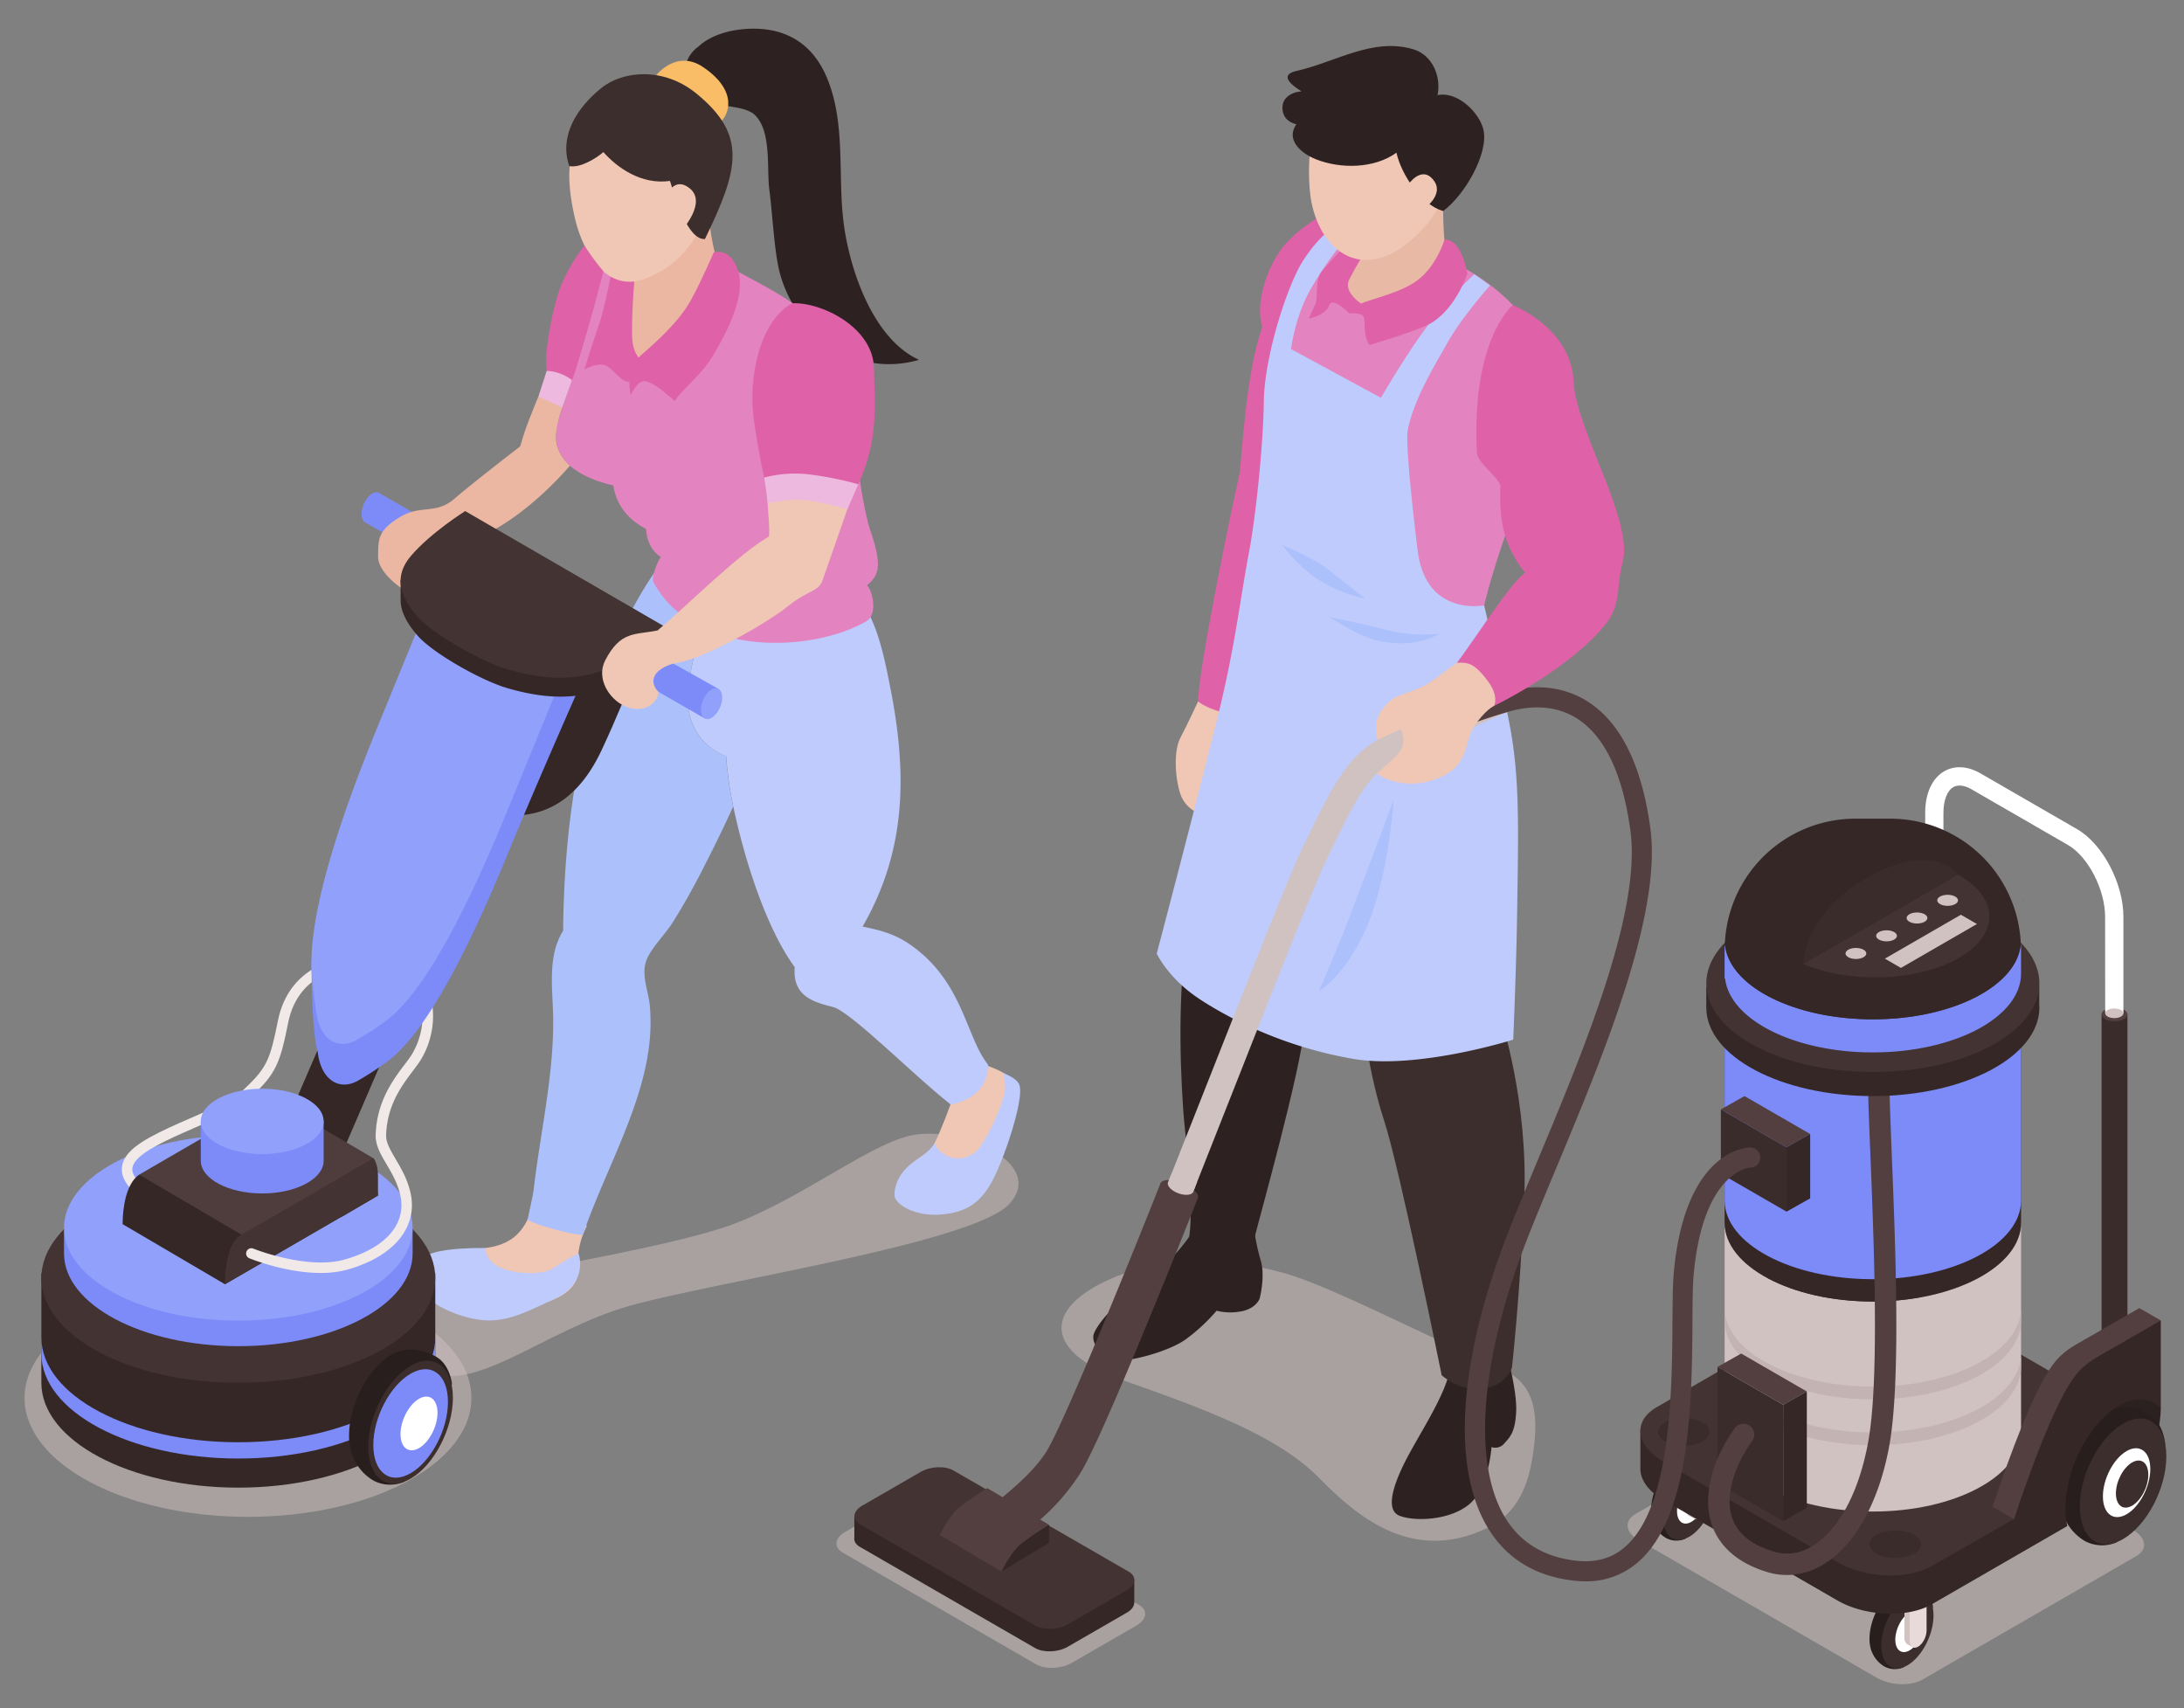 <?xml version="1.0" encoding="UTF-8"?> <svg xmlns="http://www.w3.org/2000/svg" id="Слой_1" data-name="Слой 1" viewBox="0 0 1000 782"><rect x="0" y="0" width="1000" height="782" fill="#808080" stroke="none"/> <defs> <style> .cls-1, .cls-22 { fill: #d0c2c1; } .cls-1 { opacity: 0.5; } .cls-2 { fill: #2d2221; } .cls-3 { fill: #f9bd67; } .cls-4 { fill: #f0c7b4; } .cls-5 { fill: #becbfc; } .cls-6 { fill: #acc0fc; } .cls-7 { fill: #e383c0; } .cls-8 { fill: #ecb7a2; } .cls-9 { fill: #df61a8; } .cls-10 { fill: #3c2e2c; } .cls-11 { fill: #342726; } .cls-12 { fill: #7d8bf8; } .cls-13 { fill: #433332; } .cls-14 { fill: #91a1fb; } .cls-15 { fill: #f0e9e8; } .cls-16 { fill: #291e1e; } .cls-17 { fill: #fff; } .cls-18 { fill: #4f3d3d; } .cls-19 { fill: #edb9df; } .cls-20 { fill: #3b2c2c; } .cls-21 { fill: #533f3f; } .cls-23 { fill: #2b2120; } .cls-24 { fill: #e7dad8; } .cls-25 { fill: #c3b3b2; } .cls-26 { fill: #e8b9a5; } </style> </defs> <title>cp home bg</title> <g> <path class="cls-1" d="M385.82,710.83,474.4,762c4.18,2.42,11.56,2.11,16.39-.68l29.57-17.07c4.83-2.79,5.36-7,1.18-9.46L433,683.62c-4.18-2.41-11.56-2.11-16.39.68L387,701.37C382.16,704.16,381.63,708.42,385.82,710.83Z"></path> <ellipse class="cls-1" cx="113.54" cy="640.07" rx="102.31" ry="54.42"></ellipse> <path class="cls-1" d="M420,519.36c-19.37,2.32-51.55,28.84-84.32,41.12S215.13,585,198.28,592.22s-26.43,21.49-4.44,34.67,54.88-17.94,94.82-29.12,157-28.63,173.48-46.55S443.07,516.6,420,519.36Z"></path> <path class="cls-1" d="M508.2,585.65c-30.06,13.35-31,33.22,6.18,46.35s70.64,25.34,89.46,44.56,43.82,39.11,77.37,22.92c13.82-6.67,18.41-19.75,20.39-31.71,3.14-18.92,2-33.94-13.81-40.89-39.21-17.19-78.88-38.12-100-44.07S534.69,573.89,508.2,585.65Z"></path> <path class="cls-1" d="M978.14,712.47l-98,56.58c-5.3,3.06-14.64,2.67-20.76-.86l-109.07-63c-6.12-3.53-6.79-8.93-1.49-12l98-56.58c5.3-3.06,14.64-2.67,20.76.86l109.07,63C982.77,704,983.44,709.41,978.14,712.47Z"></path> </g> <g> <g> <path class="cls-2" d="M420.82,164.75c-21.49-9.7-32.17-42.54-34.66-63.66-2.52-21.39,1-44.49-7.29-64.91-6.46-16-18.89-23.76-36.12-23-8.45.38-17.28,2.83-23,8.18a14.83,14.83,0,0,0-6.08,14.34c0,.22,0,.43,0,.66a.23.23,0,0,0,.22.21,14.7,14.7,0,0,0,.37,1.65,14.68,14.68,0,0,0,3.39,5.19,8.76,8.76,0,0,0,.66.63c3,2.8,7,4.64,10.65,3.85,6.39,1.1,13.3,1.58,16.59,4.69,7.85,7.42,5.41,24.6,6.73,34.45,1.3,9.7,2.17,26.64,4.34,36.18C362.26,148,387.63,174.23,420.82,164.75Z"></path> <path class="cls-3" d="M300,35s9.36-12.74,21.88-4.32c16.59,11.15,11.74,22.55,7.46,25.57S300,35,300,35Z"></path> <path class="cls-4" d="M427.56,489.15l7.64,16.49s-3.95,11.08-7.23,17.67-8.9,5.57-13.82,13.86.56,13.45,15.87,14,18.6-7.12,23.31-17.15,11.84-22.94,11.95-31.26c.17-13.08-11.07-12.67-17.63-17.18C443.45,482.71,427.56,489.15,427.56,489.15Z"></path> <path class="cls-4" d="M243.2,554.55c-2.53,6.39-6.31,14.45-19.25,16.59-16.58,2.74-20.28,0-27.6,4.92s3,14.17,11,19.92c11.84,8.43,25.53,4.43,34.23,2.49,11.65-2.6,23.67-6.53,23.07-18a36.15,36.15,0,0,1,4.08-19.2S247.46,543.81,243.2,554.55Z"></path> <path class="cls-5" d="M222.17,571.42s-.17,5.46,6.55,8.74,20.14,3.83,25,.27a82.8,82.8,0,0,1,11.18-6.55s5,13.59-11.3,21-25.14,12.73-41.69,7.68-27.1-15.84-18.08-26.48C198.28,570.86,222.17,571.42,222.17,571.42Z"></path> <g> <path class="cls-5" d="M416.5,432.31c-6.77-4.65-13.34-6.43-21.54-8.07C415.22,389,415.41,353.59,407.48,314c-2.2-11-6.74-36.54-18-42.54-4.55-2.42-57.79-.46-63.16-2.12l-.32-.09c-4.79,16.72-10.55,38.39-11.08,47.58-1.37,23.65,17.58,29.39,17.58,29.39a168.53,168.53,0,0,0,3.27,23.14c4.8,22.7,14.56,54.92,28.11,73.44-1,12.47,7.16,15.75,17.41,18.21,8,1.91,37.38,31.67,54,44.64.08,0,17.1-2,17.1-18.24C442.21,474.85,441.09,449.21,416.5,432.31Z"></path> <path class="cls-6" d="M314.88,316.82c.53-9.19,6.29-30.86,11.08-47.58-9.73-3-23.07-5.18-26.57-6.78-31.65,47.07-41,107.39-41.55,163.69-7.41,11.74-4.68,26.94-4.55,40.35.26,26-5.88,52-8.9,77.85-.42,3.61-1.79,8.76-2.79,14.14,5.55,3.16,23.63,7.45,25.32,6.81,8.88-26.18,25.18-54.55,29.65-82.08a89.65,89.65,0,0,0,1-22.55c-.63-6.94-4.16-14.33-1.55-21.1,2.15-5.59,8.52-11.75,11.83-17,5.12-8.08,9.76-16.44,14.11-25,4.64-9.08,9.37-18.57,13.73-28.29a168.53,168.53,0,0,1-3.27-23.14S313.51,340.48,314.88,316.82Z"></path> </g> <path class="cls-7" d="M278.55,119.51c14.22-18,22.5-15.76,39.71-5.9,21.08,12.07,38.11,19.68,47.34,27.36,15.66,13,24.74,39.84,27.4,73.58.4,5.12,3.49,22.55,5.31,27.72,6.48,18.43,3.32,21.46-1.29,25.76,2.53,2.49,5,13.26-.31,16.38-24.4,14.32-78.63,16.86-97.49-17.82-1.17-2.15,1.87-9.65,3.37-11.59-3.93-2.22-6.73-7.67-6.73-12.74-7.23-3.91-13.42-9.82-15.06-20-14.49-3.27-30.1-11.41-25.39-28.88,2.3-8.52,9.46-28,12.18-37.77C273,136.1,274.49,124.66,278.55,119.51Z"></path> <path class="cls-8" d="M289.54,128.95c4-.65,14.33-5.94,11.24-25.17-.87-5.39,23.34-19.86,23.33-19.1-.25,17.43,2.48,37.34,10.47,46.38-11.51,12-24.67,42.51-44.38,38.33C279.38,167.1,281.71,151.14,289.54,128.95Z"></path> <path class="cls-9" d="M280.33,123s-3.47,18-5.74,24.58-7,21.48-7,21.48,6.4-3.38,9.92-1.61,6.34,6.45,9.36,7.21a19.26,19.26,0,0,0,7,0l2.13-8.32s-6.31-1.76-6.57-12.35,1-24.95,1-24.95Z"></path> <path class="cls-9" d="M326.79,115.55c-.14.31-5.36,12.58-10.44,21.86C311,147.25,300,157,294.19,162c-8.57,7.31-5.4,18.9-5.4,18.9s3.11-7.47,7.17-6.3,8.2,4.84,13,9c3.53-5.69,12-11.44,17.83-21.32,5.66-9.61,14.6-26.22,11.3-37.79S326.79,115.55,326.79,115.55Z"></path> <path class="cls-4" d="M269.11,63.24c15.43-3.46,23.5-4.1,37.21,1.45a76.37,76.37,0,0,1,21.91,10.08,1.93,1.93,0,0,1,.85,1.75c-3.53,20.33-10.35,41.88-33.16,50.9-18.76,7.42-29.29-13.17-32.55-27C259.56,84.36,258.41,65.64,269.11,63.24Z"></path> <path class="cls-10" d="M318.64,42.65c-14.73-11.93-33.35-10.46-43.48-2.22-10.74,8.73-19.34,21.69-14.5,35.61,5,1,12.2-3.49,15.61-6.39,6.18,6.91,17.12,15.07,30.5,13.19,2.63,8.48,8.27,27.11,16,26.6C338.29,77.49,342.33,61.83,318.64,42.65Z"></path> <path class="cls-4" d="M303.91,92.24s3.69-12.48,11.82-6.07-3.38,19.06-3.38,19.06Z"></path> <path class="cls-5" d="M428,523.32s-1,2.9-8.72,8-9.72,11.67-9.72,15.77,8.9,9.84,20.85,9,18.92-5.33,24.66-16.81,14-37.06,11.62-42.73c-1.35-3.17-6.27-4.58-7.4-5.44,0,0,1.88,5.71.29,10.86a92,92,0,0,1-9.84,21.67c-4.1,6.85-11.29,8-16.21,5.52S428,523.32,428,523.32Z"></path> </g> <g> <path class="cls-11" d="M18.94,582.93v50.18c0,26.49,40.38,48,90.18,48s90.18-21.48,90.18-48V582.93Z"></path> <path class="cls-12" d="M109.12,660.33c-49.81,0-90.18-21.48-90.18-48v7.45c0,26.49,40.38,48,90.18,48s90.18-21.48,90.18-48v-7.45C199.3,638.85,158.93,660.33,109.12,660.33Z"></path> <path class="cls-11" d="M297.94,288.35s-9.35,27-22.43,55S240.34,381.43,207,366.46s35.42-111.82,35.42-111.82Z"></path> <ellipse class="cls-13" cx="109.12" cy="585.14" rx="90.18" ry="47.97"></ellipse> <path class="cls-12" d="M186.3,563.25c-8.89-18.29-40-31.81-77.18-31.81S40.83,545,31.94,563.25H29.31v10.64c0,23.44,35.73,42.45,79.81,42.45s79.81-19,79.81-42.45V563.25Z"></path> <ellipse class="cls-14" cx="109.12" cy="562.19" rx="79.81" ry="42.45"></ellipse> <path class="cls-15" d="M72.56,553.63c-11.48-6.56-16.81-12.37-16.78-18.27,0-6.63,6.86-11.29,12.81-14.62,5.38-3,11.83-5.82,18.06-8.54,9.82-4.28,20-8.71,25.26-13.66,10.37-9.7,11.82-13.61,15.35-31.23,5.11-25.56,28.3-28.21,28.53-28.24l.49,4.76c-.81.09-19.93,2.39-24.33,24.42-3.67,18.33-5.51,23.26-16.77,33.79-5.89,5.51-16,9.9-26.61,14.55-6.12,2.67-12.46,5.44-17.63,8.33-7,3.89-10.35,7.31-10.36,10.46,0,2.68,2.47,7.29,14.37,14.09Z"></path> <g> <path class="cls-16" d="M159.83,657.27c0-14.25,8.67-30.81,19.36-37a17.74,17.74,0,0,1,8.46-2.35,23.58,23.58,0,0,1,12.4,3.47c6.09,3.76,6.91,12.32,6.91,12.32l-21.74,44.67a16.46,16.46,0,0,1-14.2-.5,22.28,22.28,0,0,1-8.41-8.75,30.5,30.5,0,0,1-1.6-3.71A26.38,26.38,0,0,1,159.83,657.27Z"></path> <path class="cls-10" d="M207.37,640c0,14.25-8.67,30.81-19.36,37s-19.36-.38-19.36-14.63,8.67-30.81,19.36-37S207.37,625.72,207.37,640Z"></path> <path class="cls-12" d="M205.11,641.86c0,12.58-7.65,27.2-17.09,32.65s-17.09-.33-17.09-12.92,7.65-27.21,17.09-32.65S205.11,629.28,205.11,641.86Z"></path> <path class="cls-17" d="M200.32,646.84c0,6.23-3.79,13.48-8.47,16.17s-8.47-.17-8.47-6.4,3.79-13.48,8.47-16.18S200.32,640.61,200.32,646.84Z"></path> </g> <rect class="cls-11" x="85.56" y="438.6" width="175.11" height="28.99" transform="translate(-311.49 432.66) rotate(-66.67)"></rect> <polygon class="cls-11" points="170.93 548.62 102.99 587.98 56.14 560.48 124.08 521.13 170.93 548.62"></polygon> <path class="cls-11" d="M63.72,537.8c-6.07,4.17-7.58,15.34-7.58,22.68,7.58,0,32.63-8.94,32.63-8.94l-4.25-10.11Z"></path> <polygon class="cls-18" points="170.93 530.27 159.51 546.5 110.58 565.3 63.72 537.8 124.08 502.78 170.93 530.27"></polygon> <path class="cls-13" d="M170.93,530.27s2.14,2,2.14,8.21v8.88l-17,10,4.69-14.72Z"></path> <path class="cls-13" d="M170.93,530.27s-54,31.49-60.35,35S103,580.54,103,588l70.08-40.62Z"></path> <path class="cls-12" d="M91.93,513.42v18c0,8.26,12.6,15,28.13,15s28.13-6.7,28.13-15v-18Z"></path> <ellipse class="cls-14" cx="120.06" cy="513.42" rx="28.13" ry="14.96"></ellipse> <path class="cls-15" d="M146.84,582.82c-15.92,0-31.82-6.38-32.65-6.71a2.39,2.39,0,0,1,1.8-4.44c.24.1,24.58,9.85,41.8,5,19-5.36,28.53-16.47,25.44-29.73-1.27-5.44-3.9-9.9-6.22-13.84-2.65-4.49-5.15-8.73-5-13.44.44-15.33,8.1-25.46,13.18-32.17,1.33-1.76,2.52-3.33,3.4-4.75a34.29,34.29,0,0,0,3.75-26.45,2.39,2.39,0,0,1,4.55-1.49,38.8,38.8,0,0,1-4.23,30.45c-.95,1.54-2.22,3.23-3.66,5.13C184,497,177.19,506,176.79,519.8c-.1,3.33,2,6.82,4.35,10.87,2.49,4.23,5.32,9,6.76,15.18,3.69,15.81-7.35,29.38-28.81,35.43A45.45,45.45,0,0,1,146.84,582.82Z"></path> <g> <path class="cls-12" d="M264.43,269.57a56.44,56.44,0,0,0-13.14-10.67s-1.12-.77-2.9-1.8h0c-8.77-5.77-20.73-9.24-20.73-9.24s-40.11,69.46-54.09,103.64c-10.64,26-30.95,87.89-30.95,87.89s-.13,31.55,2.83,42.19v0c.09.57.18,1.19.27,1.73,1.88,11.27,9.8,16.23,18.25,11.43a145.62,145.62,0,0,0,13-8.45c20.59-14.8,42.37-63.2,56.35-97.38s42.2-97.47,42.2-97.47S270,276,264.43,269.57Z"></path> <path class="cls-14" d="M255.52,265.31a56.44,56.44,0,0,0-13.14-10.67s-7.29-5.05-14.73-6.79-20.8,1.91-20.8,1.91l-34,83.08c-14,34.18-32.58,84.58-30,113.87.65,7.43,1.41,13.32,2.19,18,1.88,11.27,9.8,16.23,18.25,11.43a145.76,145.76,0,0,0,13-8.45c20.59-14.8,42.37-63.2,56.35-97.38l34-83.08S261,271.7,255.52,265.31Z"></path> </g> <g> <polygon class="cls-12" points="329 315.42 286.13 291.37 278.76 303.69 322.73 328.97 329 315.42"></polygon> <path class="cls-14" d="M330.68,319.34c0,3.59-2.18,7.76-4.87,9.31s-4.87-.1-4.87-3.68,2.18-7.76,4.87-9.31S330.68,315.75,330.68,319.34Z"></path> </g> <g> <polygon class="cls-12" points="216.78 250.54 173.72 225.79 167.09 239.12 210.51 264.08 216.78 250.54"></polygon> <path class="cls-12" d="M175.3,229.65c0,3.59-2.18,7.76-4.87,9.31s-4.87-.1-4.87-3.68,2.18-7.76,4.87-9.31S175.3,226.06,175.3,229.65Z"></path> </g> <path class="cls-8" d="M246.53,181.55s-5.08,12.16-6.72,17.49l-1.64,5.33s-21.68,16.7-30.13,24-15.36,2.68-24.63,8.2c-10.68,6.36-10.16,10.55-10.29,18.08s10.63,14.59,10.63,14.59,27-19.21,37.81-24.29c21.52-10.15,39.4-31.77,39.4-31.77s-6.76-5.31-6.41-13.72c.23-5.69,2.9-12.85,2.9-12.85A12.58,12.58,0,0,0,246.53,181.55Z"></path> <g> <path class="cls-11" d="M297.6,290.52l.15,1.19L260.6,270.19,213,242.62s-16,10-25,20.72a23.4,23.4,0,0,0-1.84,2.54l-2.72-.23v8.9c0,.2,0,.41,0,.61v.09h0c.24,6,4,11.52,8.09,16.12,6.62,7.49,28.6,20.21,41,23.76s28.5,6.44,44.8,0,30.89-17.32,30.89-17.32v-8.64Z"></path> <path class="cls-13" d="M308.21,289.13,260.6,261.55,213,234s-16,10-25,20.72-3.09,20.55,3.53,28,28.6,20.21,41,23.76,28.5,6.44,44.8,0S308.21,289.13,308.21,289.13Z"></path> </g> </g> <g> <path class="cls-4" d="M351.72,218.31c-1.46,7.92,1,20.21.38,27.33-13.3,7.47-36.65,30.86-51,43-10.23,2.12-16.93,0-24,13.73-4.22,8.22,1.76,17.72,9,20.94,8.41,3.73,15-1.13,15.43-6.49-3.62-3.59-4.19-9.62,6.65-13,13.13-1.36,42.77-18.34,52.68-26.32,9.46-7.61,13.88-6.43,15.77-11.83,5-14.2,14.56-41.77,14.56-41.77S357.59,220,351.72,218.31Z"></path> <path class="cls-9" d="M362.74,138.85c-14.18,7.67-20.73,33.05-17.37,54.86,2.76,17.89,4.56,24.95,4.56,24.95s23.12,3.13,41.29,6.73c11.19-22.14,9.34-37.57,8.95-56.86C399.79,149.85,376.11,138.21,362.74,138.85Z"></path> <path class="cls-19" d="M349.93,218.66a55.06,55.06,0,0,1,21.16-1.39A153.84,153.84,0,0,1,393,221.73l-5,11.4s-13.2-3.76-20.29-4.25-16.11,1.52-16.11,1.52Z"></path> </g> <g> <path class="cls-9" d="M267.59,112.37a84,84,0,0,0-10,16.61c-3.55,8.43-5.82,20.46-6.87,28.11a51.44,51.44,0,0,0-.36,12.69s9.36,4.85,10.89,5.68c1.95-3.68,4.26-13.13,6.77-21.24,3.67-11.88,8.29-30,8.29-30A107.4,107.4,0,0,1,267.59,112.37Z"></path> <path class="cls-19" d="M250.33,169.78l-3.81,11.77,10.93,5L261.89,174A21,21,0,0,0,250.33,169.78Z"></path> </g> </g> <g> <g> <g> <g> <path class="cls-20" d="M962.26,464.42V630.52c0,1.74,2.65,3.15,5.92,3.15s5.92-1.41,5.92-3.15V464.42Z"></path> <ellipse class="cls-21" cx="968.17" cy="464.42" rx="5.92" ry="3.15"></ellipse> </g> <path class="cls-17" d="M963.91,463.93h8.35V419.77c0-15.38-9.51-33.39-21.2-40.14l-44.18-25.51c-5.92-3.42-11.84-3.77-16.66-1-5.54,3.2-8.72,10.14-8.72,19V575.84h8.35V372.19c0-5.76,1.7-10.17,4.54-11.82,2.13-1.22,5.13-.85,8.31,1l44.18,25.51c9.23,5.33,17,20.4,17,32.9Z"></path> <ellipse class="cls-22" cx="968.1" cy="463.93" rx="4.16" ry="2.21"></ellipse> <path class="cls-23" d="M989.37,644.89s0,17.24-8.2,22.36c-8.38,5.23-25.4-30.29-25.4-30.29l32,3.74Z"></path> <g> <g> <path class="cls-16" d="M856,750.32c0-8.79,5.35-19,11.94-22.81a11,11,0,0,1,5.22-1.45,14.55,14.55,0,0,1,7.65,2.14c3.76,2.32,4.26,7.6,4.26,7.6l-13.41,27.55a10.15,10.15,0,0,1-8.76-.31,13.75,13.75,0,0,1-5.19-5.39,18.81,18.81,0,0,1-1-2.29A16.26,16.26,0,0,1,856,750.32Z"></path> <path class="cls-10" d="M885.31,739.65c0,8.79-5.35,19-11.94,22.81s-11.94-.23-11.94-9,5.35-19,11.94-22.81S885.31,730.86,885.31,739.65Z"></path> <path class="cls-17" d="M880.89,743.12c0,4.82-2.93,10.41-6.54,12.5s-6.54-.13-6.54-4.94,2.93-10.41,6.54-12.5S880.89,738.31,880.89,743.12Z"></path> </g> <g> <path class="cls-22" d="M879.74,727.09H872v22.69a3.55,3.55,0,0,0,1.21,3v0l2.69,1.4,2.39-2.81-.68-.27a9.87,9.87,0,0,0,2.18-5.86Z"></path> <path class="cls-24" d="M874.35,727.09V751c0,2.86,1.74,4.18,3.89,2.94s3.89-4.57,3.89-7.43V727.09Z"></path> </g> </g> <g> <g> <path class="cls-16" d="M756,691.49c0-8.79,5.34-19,11.94-22.81a11,11,0,0,1,5.21-1.45,14.54,14.54,0,0,1,7.65,2.14c3.76,2.32,4.26,7.6,4.26,7.6l-13.41,27.55a10.15,10.15,0,0,1-8.76-.31,13.74,13.74,0,0,1-5.19-5.39,18.67,18.67,0,0,1-1-2.29A16.24,16.24,0,0,1,756,691.49Z"></path> <path class="cls-10" d="M785.36,680.82c0,8.79-5.34,19-11.94,22.81s-11.94-.23-11.94-9,5.34-19,11.94-22.81S785.36,672,785.36,680.82Z"></path> <path class="cls-17" d="M780.94,684.29c0,4.82-2.93,10.41-6.54,12.5s-6.54-.13-6.54-4.94,2.93-10.41,6.54-12.49S780.94,679.48,780.94,684.29Z"></path> </g> <g> <path class="cls-22" d="M779.79,668.26H772V691a3.55,3.55,0,0,0,1.21,3v0l2.69,1.4,2.39-2.81-.68-.27a9.88,9.88,0,0,0,2.18-5.86Z"></path> <path class="cls-24" d="M774.4,668.26v23.92c0,2.86,1.74,4.18,3.89,2.94s3.89-4.57,3.89-7.43V668.26Z"></path> </g> </g> <g> <path class="cls-16" d="M943.26,684.51c0-14.58,8.87-31.53,19.8-37.84a18.16,18.16,0,0,1,8.65-2.41,24.12,24.12,0,0,1,12.69,3.55c6.23,3.85,7,13.37,7,13.37l-22.18,44.93a16.84,16.84,0,0,1-14.53-.51,22.79,22.79,0,0,1-8.6-8.95,31.13,31.13,0,0,1-1.64-3.8A27,27,0,0,1,943.26,684.51Z"></path> <path class="cls-10" d="M991.91,666.81c0,14.58-8.87,31.52-19.8,37.84s-19.81-.39-19.81-15,8.87-31.53,19.81-37.84S991.91,652.23,991.91,666.81Z"></path> <path class="cls-17" d="M984.57,672.57c0,8-4.86,17.27-10.85,20.73s-10.85-.21-10.85-8.2,4.86-17.27,10.85-20.73S984.57,664.59,984.57,672.57Z"></path> <path class="cls-10" d="M983.66,675.19c0,5.46-3.32,11.81-7.42,14.18s-7.42-.15-7.42-5.61,3.32-11.81,7.42-14.18S983.66,669.72,983.66,675.19Z"></path> </g> <path class="cls-11" d="M946.53,681.53,942,664.93,870.7,623.78c-12.73-7.35-32.16-8.15-43.19-1.79l-57.29,33.07v-.58H751.09v19.14h.07c.44,4.61,4,9.38,10.47,13.13l79.66,46c12.73,7.35,32.17,8.15,43.19,1.79l62.11-35.86a35.67,35.67,0,0,1-.91-8.21A50.79,50.79,0,0,1,946.53,681.53Z"></path> <path class="cls-13" d="M864.78,584.62a31,31,0,0,0-8.79,3.22L758.52,644.3c-11,6.37-9.63,17.59,3.1,24.93l79.66,46c12.73,7.35,32.17,8.15,43.19,1.79l62.06-35.48c0-5,7.26-42.52,8.49-44.23l-90.74-52.39Z"></path> <g> <path class="cls-21" d="M862.76,584.06l9.82-46.59-9.82-5.65-20.8,12c-13.87,8-17.57,8.49-27.27,29-8.36,17.65-16.9,43.25-19.12,50l9.82,5.65Z"></path> <path class="cls-11" d="M872.58,589.71V537.47l-20.8,12c-13.87,8-17.57,8.49-27.27,29-8.36,17.65-16.9,43.25-19.12,50Z"></path> </g> <g> <path class="cls-22" d="M857.53,595.89c-37.48,0-67.87-16.17-67.87-36.1v96.16c0,19.94,30.39,36.1,67.87,36.1s67.87-16.17,67.87-36.1V559.79C925.4,579.72,895,595.89,857.53,595.89Z"></path> <path class="cls-11" d="M789.66,559.79c0,19.94,30.39,36.1,67.87,36.1s67.87-16.17,67.87-36.1V464H789.66Z"></path> <path class="cls-12" d="M789.66,549.58c0,19.94,30.39,36.1,67.87,36.1s67.87-16.16,67.87-36.1V453.83H789.66Z"></path> </g> <path class="cls-25" d="M857.53,655.82c-37.48,0-67.87-16.17-67.87-36.1v5.83c0,19.94,30.39,36.1,67.87,36.1s67.87-16.17,67.87-36.1v-5.83C925.4,639.66,895,655.82,857.53,655.82Z"></path> <path class="cls-25" d="M857.53,634.86c-37.48,0-67.87-16.17-67.87-36.1v5.83c0,19.94,30.39,36.1,67.87,36.1s67.87-16.17,67.87-36.1v-5.83C925.4,618.69,895,634.86,857.53,634.86Z"></path> <path class="cls-21" d="M959.17,634.7l30.2-30.15-9.82-5.65-20.8,12c-13.87,8-17.57,8.49-27.27,29-8.36,17.65-16.9,43.25-19.12,50l9.82,5.65L943,679.47Z"></path> <path class="cls-11" d="M926.68,412.52c0-.22-.05-.43-.06-.65v1.29C926.62,412.95,926.68,412.74,926.68,412.52Z"></path> </g> <g> <polygon class="cls-20" points="818 554.75 787.94 537.39 787.94 507.93 818 525.29 818 554.75"></polygon> <polygon class="cls-21" points="798.77 501.84 787.94 507.93 818 525.29 828.84 519.2 798.77 501.84"></polygon> <polygon class="cls-11" points="818 525.29 818 554.75 828.84 548.66 828.84 519.2 818 525.29"></polygon> </g> <path class="cls-11" d="M970.19,643.61c7.77-4.49,14.68-3.64,19.18,1.28V604.55l-20.8,12c-13.87,8-17.57,8.49-27.27,29-8.36,17.65-16.9,43.25-19.12,50l24.35-14.06C949.32,666,958.84,650.16,970.19,643.61Z"></path> <polygon class="cls-20" points="816.47 696.43 786.4 679.07 786.4 625.82 816.47 643.18 816.47 696.43"></polygon> <polygon class="cls-21" points="797.24 619.72 786.4 625.82 816.47 643.18 827.3 637.08 797.24 619.72"></polygon> <polygon class="cls-11" points="816.47 643.18 816.47 696.43 827.3 690.34 827.3 637.08 816.47 643.18"></polygon> <path class="cls-21" d="M818.19,721.11a31,31,0,0,1-8.93-1.33c-16.63-5-23-14.54-25.46-21.69-4.27-12.51-.34-29,10.51-44.14a4.91,4.91,0,0,1,8,5.72c-7,9.7-13,24.05-9.2,35.25,2.46,7.22,8.85,12.41,19,15.45,6.07,1.83,12.09.94,17.88-2.61,12-7.32,21.21-24.64,25.4-47.52,5.2-28.38,2.65-90.68,1-131.9-.59-14.41-1.05-25.79-1.05-32.45a4.91,4.91,0,1,1,9.82,0c0,6.46.46,17.75,1,32.05,1.7,41.66,4.27,104.61-1.12,134.07-4.69,25.63-15.6,45.35-29.94,54.13A32.18,32.18,0,0,1,818.19,721.11Z"></path> <g> <path class="cls-11" d="M933.72,460.56v-8.66h-2.06c-8-17.88-38.09-31.19-74.13-31.19S791.36,434,783.39,451.89h-2.13v9.38c0,22.4,34.14,40.57,76.27,40.57s76.26-18.16,76.26-40.57C933.79,461,933.73,460.8,933.72,460.56Z"></path> <ellipse class="cls-13" cx="857.53" cy="450.25" rx="76.26" ry="40.57"></ellipse> <g> <path class="cls-12" d="M857.53,466.69c-36.05,0-65.46-15-67.66-33.85h-.13c0,.56-.09,1.11-.09,1.67V448h.21c2.2,18.88,31.6,33.85,67.66,33.85,37.48,0,67.87-16.16,67.87-36.1V434.52c0-.86-.09-1.7-.13-2.56C923.9,451.26,894.14,466.69,857.53,466.69Z"></path> <path class="cls-11" d="M865.71,374.83H849.34a59.82,59.82,0,0,0-59.6,58h.13c2.2,18.88,31.6,33.85,67.66,33.85,36.61,0,66.37-15.43,67.74-34.73A59.82,59.82,0,0,0,865.71,374.83Z"></path> </g> </g> <ellipse class="cls-20" cx="867.81" cy="707.03" rx="11.83" ry="6.29"></ellipse> <ellipse class="cls-20" cx="770.97" cy="655.56" rx="11.83" ry="6.29"></ellipse> <path class="cls-13" d="M896.52,400.42l-70.9,40.93c9,3.84,20.4,6.16,32.83,6.16,29,0,52.48-12.5,52.48-27.91C910.93,412.17,905.43,405.43,896.52,400.42Z"></path> <path class="cls-20" d="M825.62,441.36s0-24,31.89-40.93c28.27-15,39,0,39,0Z"></path> <g> <ellipse class="cls-22" cx="849.78" cy="436.54" rx="4.76" ry="2.53"></ellipse> <ellipse class="cls-22" cx="863.8" cy="428.46" rx="4.76" ry="2.53"></ellipse> <ellipse class="cls-22" cx="877.75" cy="420.3" rx="4.76" ry="2.53"></ellipse> <ellipse class="cls-22" cx="891.77" cy="412.21" rx="4.76" ry="2.53"></ellipse> </g> <polygon class="cls-22" points="905.19 423.06 870.38 443.16 863.03 438.91 897.84 418.81 905.19 423.06"></polygon> </g> <g> <path class="cls-9" d="M634.54,113.66l-26-17s-14.17,7.25-21.56,17-12.29,26-9,35.89c-7.64,21.71-9.32,59.07-10.36,67-5.11,22.63-19.24,92.15-19,104.67,4.16,5.72,17.23,16,26.1,7.27s33.27-136.52,33.27-136.52l-3.56-1.38C618.67,155.82,634.54,113.66,634.54,113.66Z"></path> <path class="cls-4" d="M548.56,321.18s-4.84,10.45-8.05,16.52-2.54,18.41,0,26,13.27,14.52,23.61,3.79,7.5-39.46,7.5-39.46S556.75,327.32,548.56,321.18Z"></path> <path class="cls-2" d="M584.95,252.27s-22.65,57.78-26.16,81.17S548.23,392.23,544,421.69s-4.17,58.17-2.2,86.94c.78,11.42,5,41.27,2.75,57.48,2.48,10.54,27.19,11.86,30.12-.39,1.82-7.6,20.79-74.9,22.71-96.07s-3.09-36.34-3.09-36.34,30.86-66.06,41.68-92.05,3.46-58.2,3.46-58.2Z"></path> <path class="cls-2" d="M574.26,562.89a95.65,95.65,0,0,0,3,14.25c2.18,7.28-.5,17.44-.5,17.44s-1.58,4.48-8.33,5.8a26.21,26.21,0,0,1-11.37-.27,84,84,0,0,1-14.26,13.19c-8.08,5.72-25.9,10.16-30.75,9.42-7.82-1.19-12-7.29-11.41-11.22S510.47,596.66,518,592c4.92-3.07,16.08-13.43,19.43-17a93.35,93.35,0,0,0,9.64-12.56Z"></path> <path class="cls-2" d="M690.54,622.18s4.18,15.52,3.66,24.5-2.66,11.12-5.38,14.15a5.39,5.39,0,0,1-5.9,1.72s-1.25,18.52-10,26-24.7,8.19-32,5.48-2.5-16,4.65-29,16.28-27,18.56-38.74C681.59,623.9,690.54,622.18,690.54,622.18Z"></path> <path class="cls-10" d="M666.11,276.21S677.2,291.9,686,319.5c6.21,19.4,5.21,65.93,5.21,65.93s1.59,45.82-1.36,61.66-2.7,19.06-2.7,19.06,12.72,38,10.75,82.9-5.62,77.13-5.62,77.13-2.51,8.5-14,9.67c-10.51,1.07-18.18-6.22-18.18-6.22s-19.27-95.09-26.41-116.77-9.77-46.66-9.77-46.66L609.34,359.41s-28.86-18.84-14.07-66.36C604.53,263.3,666.11,276.21,666.11,276.21Z"></path> <path class="cls-7" d="M703.52,154.77c-14.3-28.45-57.29-48.89-88.2-44.42-14.81,11.79-21.66,19.68-27,33.81A91.29,91.29,0,0,0,583,185.43c4.66,40.14-4.87,79.21-8.33,94.51,16.39,17.15,38.16,28.26,62.18,32.42,13,2.26,22.55-2.64,35.25-7.35a4.26,4.26,0,0,0,2.94-3.86c4.32-32.44,15.46-59.63,26.7-90C707.73,195,711.68,171,703.52,154.77Z"></path> <path class="cls-5" d="M615.32,110.35a157.93,157.93,0,0,0-16,23.46c-6.5,12.12-8.17,26-8.17,26l41.14,22.31s14.52-25.09,25-37.55c11.41-13.58,17.81-19,17.81-19l7.14,5.15s-13.55,15.16-20.06,27.22c-3.33,6.16-14.84,24.19-17.62,39.11-1.07,5.76,2.44,38.31,4.59,55.25,3.83,30.19,30.39,24.86,30.39,24.86s5.07,20.67,11.56,54c4.74,24.36,4.16,46.55,3.61,83.6C694.33,443,692.87,476,692.87,476s-43.75,13.82-73.18,8.81c-36-6.13-62.25-21.87-71.13-27.85-13.94-9.41-18.92-20.38-18.92-20.38s14.26-53.85,27.2-105.44c8.78-35,10.6-54.83,15.14-78.83,2.88-15.22,6.4-47.64,6.7-68.66s11-53.61,18-64.36c9.58-14.79,17.88-17.44,17.88-17.44Z"></path> <path class="cls-26" d="M624.27,92.69s3,19.57-4.21,26.35-7.22,20.71,7.13,25.39c17.41,5.68,29.7-6.87,40.54-15.52-4.69-9.93-7-9.87-7-37.74C660.75,68.49,624.27,92.69,624.27,92.69Z"></path> <g> <path class="cls-11" d="M519.36,733.84h0V723.42H505.51l-69-39.84c-3.79-2.19-10.48-1.91-14.86.62l-16.29,9.4,0-.45-14.18,1,0,9.83c-.23,1.58.59,3.12,2.51,4.23l80.33,46.38c3.79,2.19,10.48,1.91,14.86-.62l26.82-15.48C518.1,737.2,519.29,735.49,519.36,733.84Z"></path> <path class="cls-13" d="M393.77,697.91l80.33,46.38c3.79,2.19,10.48,1.91,14.86-.62l26.82-15.48c4.38-2.53,4.86-6.39,1.07-8.58l-80.33-46.38c-3.79-2.19-10.48-1.91-14.86.62l-26.82,15.48C390.46,691.86,390,695.72,393.77,697.91Z"></path> <path class="cls-22" d="M459.24,705.34l-7.13-10c25.33-18.1,28.31-24.71,44.88-61.41C507.79,610,531.45,550,552.33,497.09,572,447.23,590.55,400.15,596.45,388l1.38-2.85c13-26.77,20.11-41.52,38.38-49.11,16.43-6.83,49.61-21.56,49.93-21.71l5,11.21c-.33.15-33.64,14.94-50.21,21.83-14,5.81-19.64,17.51-32.06,43.13l-1.38,2.86c-5.7,11.75-24.18,58.63-43.75,108.26C541.78,557.26,519.09,614.82,508.17,639,491.68,675.51,487.25,685.32,459.24,705.34Z"></path> <path class="cls-21" d="M448.93,702.9c-3.85-3.31-2.22-6.9,5.45-13.49,5.92-5.09,18.24-14.39,24.81-24.92,8.12-13,40.38-92.89,52.12-122.58,1.87-4.72,19,2,17.11,6.77-4.39,11.08-43.15,108.79-53.63,125.57a97.73,97.73,0,0,1-27.15,28.2C464,705.34,455.42,708.48,448.93,702.9Z"></path> <path class="cls-22" d="M536.56,537l-1.77,4.35c-.58,1.59,1.54,3.84,4.75,5s6.29.85,6.87-.74l1.7-4.51Z"></path> <path class="cls-11" d="M480.33,706.37v-8.24s-9.56,2.61-14.16,7.2-7.66,14.2-7.66,14.2Z"></path> <path class="cls-21" d="M467.33,707a133.82,133.82,0,0,1,13-8.88l-28.22-16.77a134.22,134.22,0,0,0-13,8.89c-4.39,3.52-8.81,12.52-8.81,12.52l28.23,16.76S462.94,710.54,467.33,707Z"></path> </g> <path class="cls-21" d="M725.9,724a47.36,47.36,0,0,1-5.6-.34c-17.49-2.06-30.64-10.2-39.08-24.2-16.59-27.5-13.41-76.2,8.72-133.6,4-10.32,8.92-22.15,14.15-34.68,21.14-50.62,47.45-113.61,42.44-150.8-3.46-25.65-11.52-42.84-23.94-51.08-10.69-7.1-22.73-5.94-30.91-3.71a270.76,270.76,0,0,0-36,13.14,4.6,4.6,0,1,1-3.83-8.36,275.36,275.36,0,0,1,37.4-13.66c14.37-3.89,27.67-2.2,38.4,4.93,14.73,9.78,24.14,29.13,28,57.52,5.35,39.65-21.49,103.92-43.06,155.56-5.21,12.47-10.13,24.25-14.06,34.45-20.8,53.92-24.32,100.86-9.44,125.54,6.9,11.44,17.76,18.1,32.29,19.82,9.22,1.08,16.71-1,22.86-6.44,21-18.53,21.33-71.51,21.54-103.17.06-9.12.11-17,.61-22.37,5.26-56.54,33.83-57.19,35-57.19a4.6,4.6,0,0,1,0,9.2c-.13,0-21.48,1.33-25.89,48.85-.47,5-.51,12.68-.57,21.58-.23,35.34-.59,88.75-24.65,110A35.78,35.78,0,0,1,725.9,724Z"></path> <path class="cls-9" d="M720.54,174.73c-1.06-24.62-27.87-35.05-27.87-35.05s-19.22,15.6-16.39,68c1.05,4.87,8.5,9.55,10.75,14.52-1,20.19,3.61,30.13,11.29,40.07-6.76,4.45-22.72,30.12-32.46,42.88,14.23,4.08,14,20.11,14,20.11S716.34,308.7,735,286c7.63-9.26,5-18.14,7.88-28.16C748.43,238.78,721.48,196.68,720.54,174.73Z"></path> <path class="cls-9" d="M661.38,109.74S658,121.57,649,128.34c-10.86,8.17-31.28,9.51-31.28,15.09,5.93,0,7.08.35,7.08,4.62,0,8,2.36,9.86,2.36,9.86s14.74-4.2,25.36-8.62c13.3-5.54,19.35-23.95,19.35-23.95S669.29,109,661.38,109.74Z"></path> <path class="cls-9" d="M617.74,110.35s-8.62,9.37-12.32,13.68-1.54,12.26-3.39,15.83a48.37,48.37,0,0,0-2.67,6s7.7-1.56,9.19-6,9.19,3.57,9.19,3.57l5.44-4.47s-8.21-5.25-5.44-10.86,7.39-13,7.39-13Z"></path> <g> <path class="cls-4" d="M655.79,44.44C645,32.5,616.57,27.6,606.37,45.09c-7.67,13.16-8,36.59-5.91,47.35,4.37,22.6,22.92,36.06,44.29,18.69C665.14,94.56,674.39,65,655.79,44.44Z"></path> <path class="cls-2" d="M679.22,59.36c-1.77-7.68-11.76-17.74-21-15.8,1.73-8.31-2.17-18.3-11.09-21-18.62-5.53-35.62,5.91-53.54,9.93-5.1,1.14-6.41,3.93,2.35,9.32-4.83.42-9.34,3.1-8.69,8.58.46,3.82,3.07,5.67,6.32,6.52-5,7.19,2.17,13.28,8.92,16,11.33,4.5,26.75,4.34,36.91-3,2.35,10.5,11.72,24,21.37,26.71C670.38,89.65,681.76,70.37,679.22,59.36Z"></path> <path class="cls-4" d="M644.61,84.75s6.23-9.44,11.78-2.26-5.82,14.17-5.82,14.17Z"></path> </g> <path class="cls-6" d="M607.92,282.46c2.37.12,13.66,9.69,26,11.45,13.65,2,20-1.31,25.11-3.63-3.22-.12-11.93,1.36-24.47-1.93S607.92,282.46,607.92,282.46Z"></path> <path class="cls-4" d="M667.11,303.41c-6.84,4.83-12.37,9.88-18.81,12.28-7.9,2.95-11.19,3.2-15.69,9.51s-1.83,13.48-1.83,13.48l10.63-4.85s3.19,6.11-.84,10.86c-2.25,2.65-10.14,9.48-10.14,9.48s11,8.38,26.9,2.58,12.7-16.63,17.6-24.09,9.16-9.51,9.16-9.51,2.44-4.2-2.8-11.25C674.6,302.9,671.79,303.41,667.11,303.41Z"></path> <path class="cls-6" d="M587.21,249.67s7.45,10.32,17.66,16.45a69.25,69.25,0,0,0,20.27,8s-10.58-8.31-17.21-13.54S587.21,249.67,587.21,249.67Z"></path> <path class="cls-6" d="M638.08,366.47s-10.73,28.63-20.33,53.82c-5.4,14.16-13.9,33.54-13.9,33.54s11.48-6.32,21.29-27.91C635.82,402.4,638.08,366.47,638.08,366.47Z"></path> </g> </g> </svg> 